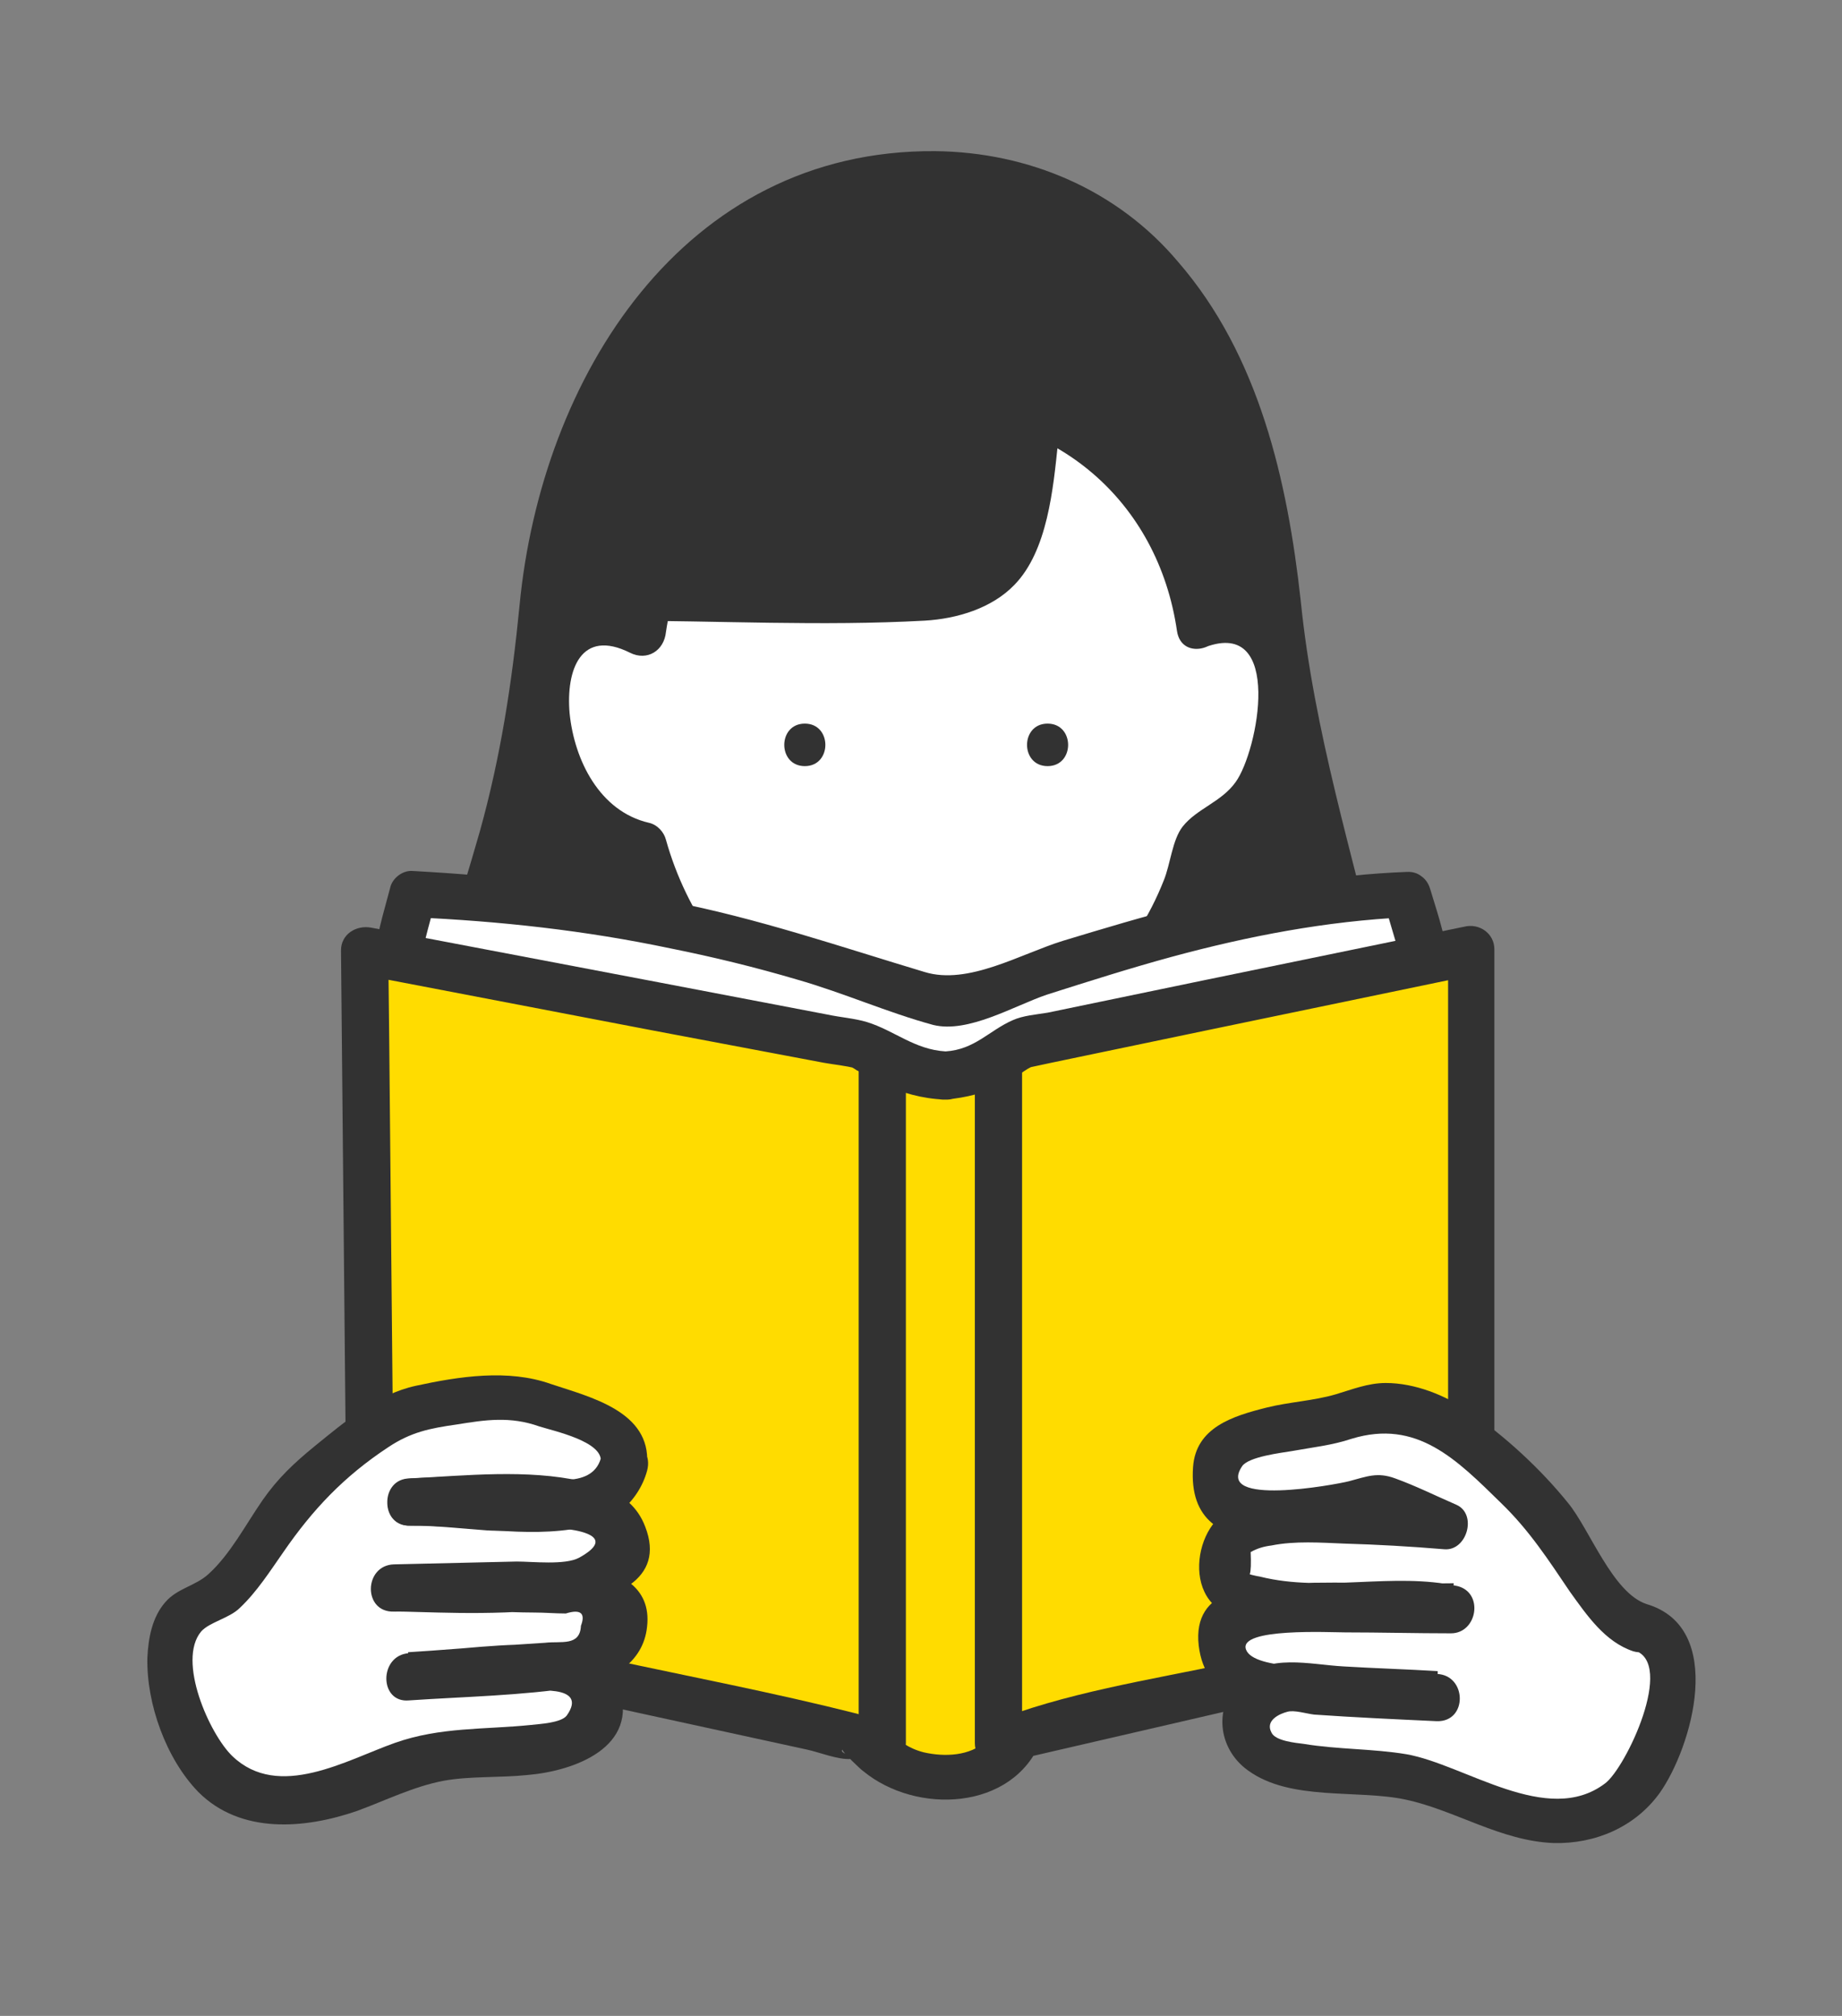 <?xml version="1.0" encoding="utf-8"?>
<!-- Generator: Adobe Illustrator 26.3.1, SVG Export Plug-In . SVG Version: 6.00 Build 0)  -->
<svg version="1.1" id="_イヤー_2" xmlns="http://www.w3.org/2000/svg" xmlns:xlink="http://www.w3.org/1999/xlink" x="0px"
	 y="0px" viewBox="0 0 195 213.4" style="enable-background:new 0 0 195 213.4;" xml:space="preserve">
<rect x="0" y="0" width="195" height="213.4" fill="#808080" stroke="none"/>
<style type="text/css">
	.st0{fill:#323232;}
	.st1{fill:#FFFFFF;}
	.st2{fill:#FFDC00;}
</style>
<g id="_イヤー_1-2">
	<g>
		<g>
			<path class="st0" d="M135.2,63.6c-3.1-31.3-17.7-45.6-37.5-45c-27.4,0.7-39.7,26.9-40.5,50.2c-1.4,12.3-4.5,22.2-8.2,34
				c-1.5,4.8-4.9,10.7-1.9,14.7c6.5,8.7,66.1,15.5,91.6,3.5c10.2-4.7,5.4-15.2,2.9-25.2C137.5,78.6,137,81.2,135.2,63.6L135.2,63.6z
				"/>
			<path class="st0" d="M137.7,63.6c-1.4-12.7-4.4-26-13-35.9C118.3,20.1,108.9,16.1,99,16c-26.7-0.2-41.7,24-44,48.1
				c-0.8,8.2-2,16-4.2,23.9c-1.2,4.2-2.5,8.4-3.8,12.6c-1.2,3.6-2.9,7.1-3.5,10.9c-1.4,9.2,7.6,12,14.7,13.9
				c10.5,2.8,21.5,3.9,32.3,4.4c12.2,0.5,24.7,0.1,36.6-2.4c5.3-1.1,12-2.6,16.2-6.3c5-4.4,4.5-11.1,3.1-17
				C143.2,90.4,139.1,77.5,137.7,63.6c-0.3-3.2-5.4-3.2-5,0c1,9.9,3.1,19.1,5.5,28.7c1.5,5.8,4,12.1,4.3,18.1s-4.4,8.5-9.7,10.3
				c-19.5,6.4-42.5,5.3-62.5,2.1c-4.1-0.7-8.1-1.5-12.1-2.6c-2.6-0.7-5.9-1.5-8.1-3.3c-4.1-3.3,0.5-10.9,1.8-14.9
				c2.3-7.1,4.5-14.2,6-21.6c2.5-11.8,2-23.9,6.9-35.2c4.3-10,11.8-18.9,22.4-22.4c10.4-3.4,22.6-2.2,31,5.3
				C128,37,131.4,51,132.7,63.6C133,66.8,138.1,66.8,137.7,63.6L137.7,63.6z"/>
		</g>
		<g>
			<path class="st1" d="M127.1,66.2c-4.4-33.8-55.3-32.9-58.7,0.9c-14.1-7.4-13.2,20.2,0,22.6c8.8,32.9,50.8,32.4,59-0.6
				c6.6-3,10.3-11.7,8.1-18.6C134.3,67.1,130.5,64.5,127.1,66.2L127.1,66.2z"/>
			<path class="st0" d="M129.5,65.5c-2.3-16.2-16.3-27.2-32.5-26.7c-16.4,0.5-29.3,12-31.2,28.3l3.8-2.2c-7.6-3.7-13.7,0.6-14,8.8
				c-0.3,7.8,4,16.6,12.1,18.4l-1.8-1.8c4.4,15.9,18.2,28,35.3,26.1c7.4-0.8,14.5-4.3,19.6-9.8c3-3.1,5.3-6.8,6.9-10.8
				c0.7-1.8,1.1-4.1,2.3-5.4c1.6-1.6,3.5-2.7,4.9-4.6c3.1-4.3,4.6-10.3,3.1-15.6c-1.5-5.2-6.5-8.6-11.7-6.6c-3,1.1-1.7,6,1.3,4.9
				c8.3-3.1,5.6,11,3.2,14.3c-1.5,2.1-4.1,2.8-5.6,4.7c-1.1,1.4-1.3,4-2,5.7c-3,7.6-8.9,14-16.7,16.7c-16.4,5.8-31.6-5.3-36-21
				c-0.2-0.8-0.9-1.6-1.8-1.8c-5.2-1.2-7.9-6.6-8.4-11.6c-0.4-4.6,1.2-9,6.4-6.4c1.8,0.9,3.6-0.2,3.8-2.2
				C72.5,53.3,84,43.9,97.7,43.8c14-0.1,24.9,9.2,26.9,23C125.1,70.1,129.9,68.7,129.5,65.5L129.5,65.5z"/>
		</g>
		<path class="st0" d="M85.2,76.6c-2.9,0-2.9,4.5,0,4.5C88.1,81.1,88.1,76.6,85.2,76.6z"/>
		<path class="st0" d="M110.9,76.6c-2.9,0-2.9,4.5,0,4.5C113.8,81.1,113.8,76.6,110.9,76.6z"/>
		<g>
			<path class="st1" d="M148.9,94.8c-13.7,0.4-30.6,5.1-48.7,11.7c-19.5-7.4-37.9-10.9-56.6-11.7l-1.6,6.4l0.7,51.4
				c0,2.9,2.1,5.5,5.1,6.2l51.4,12l46.7-12.1c2.9-0.8,4.9-3.3,4.9-6.2l-0.1-51.4L148.9,94.8L148.9,94.8z"/>
			<path class="st0" d="M148.9,92.3c-7.9,0.3-15.7,1.7-23.4,3.6c-4.4,1.1-8.7,2.4-13,3.7c-4.5,1.4-10,4.7-14.6,3.3
				c-9-2.7-17.7-5.7-27-7.5c-9-1.7-18.1-2.7-27.2-3.2c-1.1-0.1-2.2,0.8-2.4,1.8c-0.7,2.7-1.6,5.4-1.7,8.2c-0.1,3.4,0.1,6.9,0.1,10.3
				l0.4,32c0.1,6.8-0.8,14.4,7.5,16.7s16.1,3.7,24.1,5.6c8.6,2,17.2,4.2,25.9,6c1.6,0.3,2.7,0.2,4.3-0.2l11.7-3l29.4-7.6
				c2.7-0.7,5.5-1.2,7.6-3.1c2.7-2.6,2.8-5.8,2.8-9.3l-0.1-33.5l0-13.2c0-3.1-1-5.8-1.9-8.8c-0.9-3.1-5.8-1.8-4.9,1.3
				c0.5,1.8,1.1,3.7,1.6,5.5c0.3,1.1,0.1-0.1,0.1,0.2c0,0.4,0,0.7,0,1.1c-0.1,3.3,0,6.5,0,9.8l0.1,30.4c0,3,0.2,6.1,0,9.2
				c-0.2,3-1.8,4.2-4.5,5c-8.3,2.4-16.8,4.4-25.1,6.5l-13.9,3.6c-2,0.5-4.4,0.8-6.2,1.6c1.1-0.5,1.6,0.2,0-0.3
				c-1.3-0.4-2.7-0.6-4-0.9l-12.7-3l-28.2-6.6c-1.9-0.4-4.1-0.6-5.8-1.5c-3.2-1.5-2.6-5.1-2.6-8.1l-0.4-32.1l-0.2-12.7
				c0-0.4,0.1-2.7-0.1-1.5c0.3-2.1,1-4.2,1.5-6.3l-2.4,1.8c9.2,0.4,18.3,1.4,27.3,3.3c4.5,0.9,9,2,13.4,3.3
				c4.9,1.4,9.6,3.5,14.4,4.8c3.7,0.9,8.5-2,12-3.2c4.4-1.4,8.8-2.8,13.2-4c8.1-2.2,16.4-3.8,24.9-4.2
				C152.1,97.2,152.1,92.1,148.9,92.3L148.9,92.3z"/>
		</g>
		<g>
			<path class="st2" d="M100.1,113.9c-4.1,0-8.7-3.2-8.7-3.2l-52.8-10l0.7,72l52.1,11.4c0,0,2.7,4.2,8.7,4.2s7.7-4.4,7.7-4.4
				l48-11.1v-72l-48,10C107.8,110.6,104.2,113.9,100.1,113.9z"/>
			<path class="st0" d="M100.1,111.3c-3.3-0.2-5.4-2.2-8.3-3.1c-1.3-0.4-2.8-0.5-4.2-0.8L69.8,104l-30.5-5.8
				c-1.6-0.3-3.2,0.7-3.2,2.4l0.6,63l0.1,9c0,1.1,0.8,2.2,1.8,2.4l28.9,6.3l17.9,3.9c1.4,0.3,3.3,1.1,4.7,1c1.6-0.1-1.5-0.5-0.9-1
				c-0.2,0.1,2,2.2,2.2,2.3c5.6,4.6,15.8,4.2,18.8-3.2l-1.8,1.8l48-11.1c1.1-0.3,1.8-1.4,1.8-2.4v-72.1c0-1.7-1.6-2.8-3.2-2.4
				l-27.7,5.7l-16.4,3.4c-1.2,0.2-2.6,0.3-3.7,0.8C104.7,109.1,103.2,111.1,100.1,111.3c-3.1,0.2-3.3,5.3,0,5.1
				c2.2-0.2,4.2-0.7,6.2-1.7c0.7-0.4,1.4-0.8,2.1-1.3c1-0.7,1.7-0.7,0.1-0.3c0.9-0.2,1.9-0.4,2.8-0.6l16.3-3.4l28.9-6l-3.2-2.4v72
				l1.8-2.4l-21.6,5c-8.5,2-17.6,3.2-25.8,6c-1.2,0.4-1.6,0.9-2.4,1.9c0.6-0.8-0.8,0.9-0.9,1.1c-1.7,1.6-4.4,1.7-6.6,1.2
				c-3.2-0.8-4.1-3.3-7.1-4.1c-8.7-2.2-17.6-3.9-26.4-5.8L40,170.3l1.8,2.4l-0.6-63l-0.1-9l-3.2,2.4l31.3,6l18,3.4
				c1.1,0.2,2.3,0.3,3.4,0.6c-0.7-0.2-0.3-0.1,0.1,0.2c0.9,0.4,1.7,1,2.6,1.4c2.2,1,4.3,1.6,6.7,1.7
				C103.3,116.6,103.3,111.5,100.1,111.3L100.1,111.3z"/>
		</g>
		<path class="st0" d="M90.9,113.3v71.2c0,3.2,5,3.3,5,0v-71.2C95.9,110.1,90.9,110.1,90.9,113.3L90.9,113.3z"/>
		<path class="st0" d="M103.2,113.3v71.2c0,3.2,5,3.3,5,0v-71.2C108.3,110.1,103.2,110.1,103.2,113.3L103.2,113.3z"/>
		<g>
			<path class="st1" d="M66,155c0.7-3.8-4.5-4.4-6.9-5.5c-5.1-2.3-7.9-1.3-11-0.8c-4.9,0.8-5.3-0.4-15.8,8.6
				c-2.5,2.1-7.5,12.1-10.9,12.8c-6.1,1.2-2.6,15.1,2.6,18.8c9.5,5.6,16.9-3.7,26.4-3.1c3.6-0.5,11.5,0.5,12.9-4.2
				c0.4-1.3-0.1-2.9-1.1-3.8c-1.4-1.2-3.5-1.2-5.3-1.1c-4.5,0.2-9,0.5-13.5,0.9c5.1-0.4,10.1-0.8,15.2-1.1c2-0.2,4.2-0.4,5.9-1.6
				c1.6-1.2,2.3-3.9,0.9-5.3c-0.9-0.9-2.3-1-3.6-1.1c-6.6-0.3-13.2-0.4-19.9-0.3c5.4-0.1,10.8-0.3,16.2-0.4c2.2-0.1,4.6-0.2,6.4-1.6
				c4.1-3.3,0.2-6-3.3-7c-5.6,1.3-14.1-0.4-17.5-0.3c5.1-0.3,10.2-0.3,15.3-0.1c0.6,0,1.4,0.2,2.2,0.4c0.7-0.2,1.4-0.4,2.1-0.7
				C64.6,157.8,65.7,156.7,66,155L66,155z"/>
			<path class="st0" d="M68.5,155c0.4-5.6-6-7.1-10.2-8.5c-4.5-1.6-9.7-0.8-14.3,0.2c-4.1,0.9-7.5,3.8-10.7,6.4
				c-2.2,1.8-3.9,3.4-5.5,5.7c-1.8,2.6-3.4,5.7-5.7,7.8c-1.4,1.3-3.3,1.5-4.6,3c-1.4,1.6-1.8,3.8-1.9,5.9c-0.1,4.9,2,10.7,5.4,14.2
				c4.5,4.5,11.3,3.9,16.8,2c3-1.1,6-2.6,9.2-3.2c2.8-0.5,5.9-0.3,8.8-0.6c4.9-0.4,12-2.9,9.7-9.4c-1.1-3.1-4-4.3-7-4.4
				c-5-0.2-10.2,0.5-15.2,0.9c-3.2,0.2-3.2,5.3,0,5c5.9-0.4,11.9-0.5,17.7-1.4c3.6-0.6,7.1-2.5,7.5-6.4c0.5-4.3-3.1-6-6.8-6.3
				c-6.6-0.5-13.3-0.4-19.9-0.3v5c4.8-0.1,30.9,2.3,26.5-9c-1.6-4.2-6.2-4.9-10-4.5c-4.9,0.4-9.8-0.7-14.7-0.6v5
				c3.1-0.1,6.1-0.2,9.2-0.2c2.7,0,5.7,0.6,8.3,0.5c3.5-0.2,6.5-2.8,7.4-6.1s-3.9-4.5-4.9-1.3c-1,3.4-6,2-8.6,1.9
				c-3.8-0.1-7.6,0-11.5,0.2c-3.2,0.2-3.3,5.1,0,5c2.7,0,5.3,0.3,8,0.5c2.9,0.2,6-0.4,8.8-0.1c1.4,0.2,4.8,0.9,1,3
				c-1.5,0.8-4.9,0.4-6.6,0.4c-4.3,0.1-8.7,0.2-13,0.3c-3.2,0.1-3.3,5.1,0,5c3.3-0.1,6.6-0.1,9.9,0c1.7,0,3.3,0.1,5,0.1
				c1.1,0,2.2,0.1,3.3,0.1c1.6-0.5,2.1,0,1.6,1.3c-0.1,2.2-2.1,1.6-3.8,1.8c-1.5,0.1-3,0.2-4.6,0.3c-3.3,0.2-6.6,0.5-9.9,0.7v5
				c4-0.3,8-0.6,12-0.8c1-0.1,7.2-0.9,4.8,2.5c-0.6,0.8-3,0.9-3.8,1c-4.9,0.5-9.6,0.2-14.4,1.9c-5.1,1.8-12.3,6.1-17.2,1.4
				c-2.4-2.3-5.9-10.1-3.3-13.2c0.9-1,3-1.4,4.1-2.5c1.8-1.7,3.2-3.9,4.6-5.9c3.1-4.5,6.4-8,11.1-11.1c2.4-1.6,4.4-2,7.2-2.4
				c3.1-0.5,5.7-0.9,8.8,0.2c1.6,0.5,6.7,1.6,6.5,3.7C63.2,158.2,68.3,158.2,68.5,155L68.5,155z"/>
		</g>
		<g>
			<path class="st1" d="M43.4,158.9c3.4-0.2,12,1.5,17.5,0.3c-0.8-0.2-1.6-0.4-2.2-0.4C53.6,158.6,48.5,158.7,43.4,158.9L43.4,158.9
				z"/>
			<path class="st0" d="M43.4,161.5c6.1-0.1,12.1,1.4,18.2,0.2c2.4-0.5,2.4-4.3,0-4.9c-5.8-1.3-12.3-0.6-18.2-0.3
				C40.2,156.6,40.2,161.6,43.4,161.5c5.3-0.3,11.6-1,16.8,0.2v-4.9c-5.6,1.1-11.2-0.5-16.8-0.3C40.2,156.5,40.2,161.5,43.4,161.5
				L43.4,161.5z"/>
		</g>
		<g>
			<path class="st1" d="M173.7,172.2c-3.4-0.7-7.9-10-10.2-12.3c-9.1-9.1-11-10.2-15.9-11c-3.1-0.5-4.6,1.4-10.2,2
				c-2.6,0.2-8,1.9-8.3,3.1c-0.7,2.6-0.2,5.4,1.4,5.9c5.6,1.9,15.6-1.4,15.6-1.4l6.9,3c0,0-12.7-1.3-19.7-0.2
				c-2.8,0.4-4.3,2.8-3.6,6.1c0.9,4.1,20.9,2.1,24.1,3c-2.9,0.1-16.9-0.4-22.2,0.5c-4.2,0.7-1.9,6.7,0.5,7.1c6,1,20.2,1.8,20.2,1.8
				s-12.7-0.6-15.8-1c-3.8-0.3-6.8,4.6-2.6,7.2c2.2,1.4,6.2,1.3,11,2c9.5-0.5,16.9,8.8,26.4,3.1
				C176.3,187.3,179.7,173.5,173.7,172.2L173.7,172.2z"/>
			<path class="st0" d="M174.3,169.8c-3.6-1.2-6-7.9-8.3-10.7c-2.9-3.6-6.7-7.1-10.5-9.7c-2.5-1.7-5.7-3-8.8-3
				c-1.9,0-3.6,0.7-5.3,1.2c-2.4,0.7-4.9,0.8-7.3,1.4c-3.6,0.9-7.5,2.1-7.8,6.3c-0.4,5.6,3,7.6,8.1,7.7c2.4,0,4.8-0.3,7.1-0.8
				c0.6-0.1,4.5-0.6,4.9-1.2c-0.1,0.1-2.3-1-0.8,0c0.5,0.3,1.4,0.6,1.9,0.8l4.2,1.8l1.3-4.7c-5.5-0.5-11.2-0.9-16.7-0.5
				c-2.8,0.2-5.7,0.4-7.6,2.6c-1.7,1.9-2.3,5.2-1.2,7.5c1.7,3.7,7.7,3.7,11.2,3.8c4.6,0.2,9.9-0.7,14.5,0.3l0.7-5
				c-5.6,0.1-11.3-0.2-16.9,0c-4.5,0.2-10.8,0.4-10.1,6.6c0.7,5.8,5.7,6.2,10.4,6.6s10,0.8,14.9,1.1v-5c-3.3-0.2-6.7-0.3-10-0.5
				c-3.6-0.2-7.9-1.4-10.8,1.4c-3,2.8-2.5,7.3,0.7,9.6c4.5,3.3,11.6,2,16.7,3.1c5.2,1.1,10.1,4.4,15.7,4.6c4.4,0.1,8.6-1.7,11.2-5.3
				C179.1,185,182.8,172.3,174.3,169.8c-3.1-0.9-4.4,3.9-1.3,4.9c4.4,1.3-0.9,12.5-3.1,14.1c-6.1,4.6-14.8-2-21-3.1
				c-3.6-0.6-7.3-0.5-10.9-1.1c-0.8-0.1-3-0.3-3.4-1.2c-0.7-1.3,0.9-2,1.7-2.2c0.7-0.2,2,0.2,2.8,0.3c4.3,0.3,8.7,0.5,13,0.7
				c3.3,0.1,3.2-4.9,0-5c-2.9-0.2-5.9-0.4-8.8-0.6c-2.1-0.2-10.6,0.3-11.4-2c-0.8-2.3,8.9-1.8,10.5-1.8c3.7,0,7.5,0.1,11.2,0.1
				c2.8,0,3.5-4.3,0.7-5c-6.8-1.5-14.1,0.7-20.9-1c-0.5-0.1-1.3-0.2-1.7-0.6c0.6,1.1,0.8,0.4,0.7-2c0.7-0.4,1.4-0.6,2.2-0.7
				c2.5-0.5,5.2-0.3,7.7-0.2c3.5,0.1,7,0.3,10.6,0.6c2.4,0.2,3.5-3.7,1.3-4.7c-2.3-1-4.3-2-6.5-2.8c-1.9-0.7-3-0.2-4.9,0.3
				c-1.6,0.4-14.2,2.7-11.3-1.6c0.7-1,4.1-1.4,5.3-1.6c2.2-0.4,4.2-0.6,6.3-1.3c6.9-2.1,11.1,2.2,15.8,6.8c3,2.9,5,6,7.3,9.4
				c1.8,2.5,3.7,5.3,6.7,6.3C176,175.7,177.4,170.8,174.3,169.8L174.3,169.8z"/>
		</g>
		<g>
			<path class="st0" d="M72.8,40.9c-1.6,3.6-7.7,22.3-7.7,22.3h32.5c0,0,7.5,0,9.5-5.5c2.5-7,3.5-17,1.5-18.4
				C97.8,32.8,80.1,24.4,72.8,40.9L72.8,40.9z"/>
			<path class="st0" d="M70.6,39.6c-3.2,7.4-5.5,15.3-7.9,22.9c-0.5,1.6,0.8,3.2,2.4,3.2c10.9,0,21.9,0.6,32.8,0
				c3.4-0.2,7.1-1.3,9.5-3.8c3.5-3.6,4.1-10.2,4.6-15c0.4-3.8,0.6-8-2.9-10.3c-3.9-2.5-8.2-4.5-12.6-6.1C86,27,75.6,29,70.6,39.6
				c-1.4,2.9,3,5.5,4.4,2.6c5.6-11.7,17.2-8.8,26.7-3.9c1.2,0.6,4.4,1.8,5.1,2.9c1.2,1.8,0,6.8-0.3,8.6c-0.9,5.4-2.1,10.2-8.3,10.8
				c-5,0.5-10.2,0-15.2,0H65.1l2.4,3.2c2.3-7.2,4.4-14.8,7.4-21.7C76.2,39.3,71.9,36.7,70.6,39.6L70.6,39.6z"/>
		</g>
	</g>
</g>
</svg>
